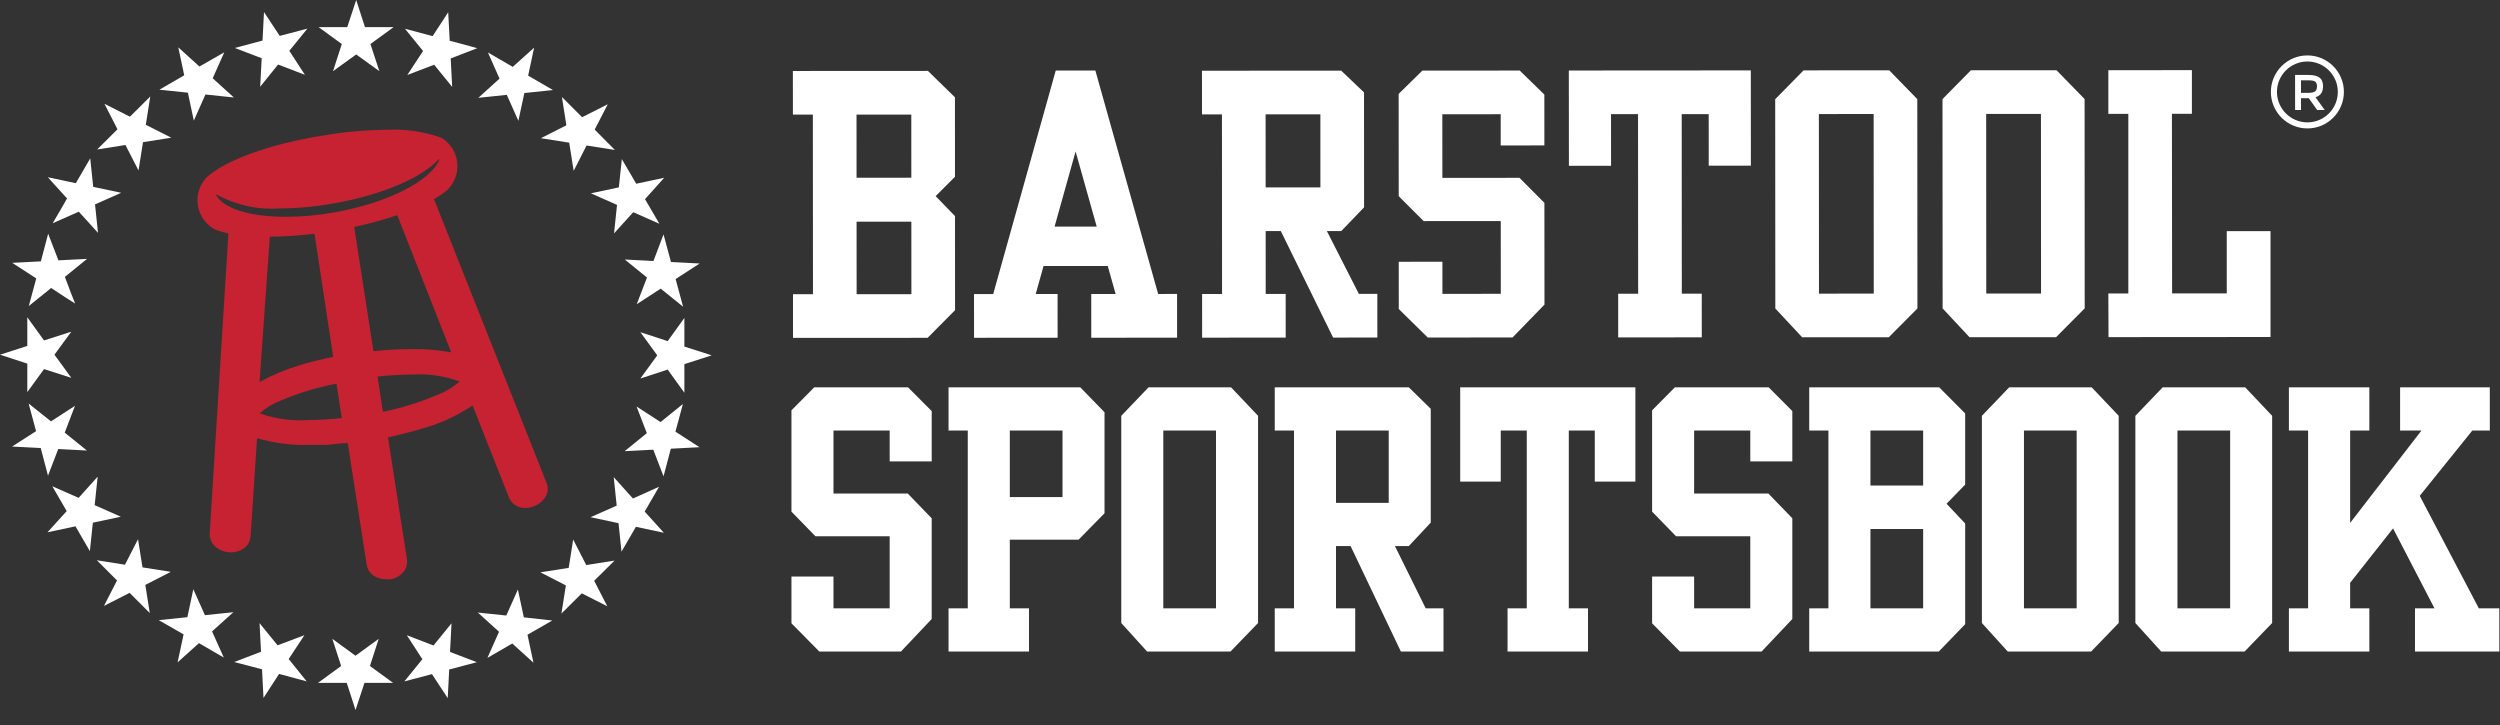<?xml version="1.0" encoding="utf-8"?>
<svg xmlns="http://www.w3.org/2000/svg" width="100" height="29" viewBox="0 0 100 29" fill="none">
<rect x="0" y="0" width="100" height="29" fill="#333333" stroke="none"/>
<g clip-path="url(#clip0_1854_20043)">
<path d="M2.682 7.937L2.398 8.434L2.106 8.93L3.152 8.467L3.92 9.314L3.801 8.176L4.847 7.712L3.728 7.474L3.609 6.335L3.033 7.328L2.477 7.209L1.914 7.09L2.08 7.275L2.682 7.937V7.937ZM15.148 25.554L14.221 26.229L13.294 25.554L13.645 26.64L12.719 27.315H13.87L14.221 28.401L14.579 27.315H15.724L14.797 26.64L15.148 25.554V25.554ZM8.197 24.607L7.733 23.568L7.495 24.687L6.35 24.806L7.343 25.375L7.104 26.494L7.958 25.726L8.952 26.302L8.482 25.256L9.336 24.488L8.197 24.607V24.607ZM12.176 25.408L11.103 25.812L10.382 24.925L10.441 26.07L9.369 26.481L10.481 26.772L10.54 27.918L11.163 26.957L12.268 27.255L11.547 26.362L12.176 25.408V25.408ZM7.515 3.707L7.753 4.826L8.217 3.78L9.355 3.899L8.508 3.131L8.971 2.092L7.978 2.661L7.131 1.893L7.369 3.012L6.376 3.588L7.515 3.707V3.707ZM10.408 3.469L11.123 2.581L12.195 2.992L11.573 2.032L12.295 1.145L11.189 1.436L10.56 0.483L10.501 1.622L9.395 1.919L10.468 2.33L10.408 3.469V3.469ZM26.363 19.47L25.317 19.94L24.549 19.086L24.668 20.225L23.622 20.688L24.741 20.927L24.86 22.066L25.436 21.072L26.555 21.311L25.787 20.463L26.363 19.47V19.47ZM13.321 2.847L14.248 2.178L15.175 2.847L14.817 1.761L15.744 1.086H14.599L14.248 0L13.89 1.086H12.745L13.672 1.761L13.321 2.847V2.847ZM27.316 16.16L26.422 16.882L25.462 16.26L25.873 17.326L24.986 18.047L26.131 17.988L26.542 19.053L26.833 17.948L27.978 17.888L27.018 17.266L27.316 16.16V16.16ZM16.293 2.999L17.366 2.589L18.087 3.476L18.028 2.337L19.093 1.927L17.988 1.629L17.928 0.49L17.306 1.444L16.2 1.152L16.922 2.039L16.293 2.999V2.999ZM23.45 22.602L22.927 21.582L22.748 22.715L21.616 22.893L22.635 23.416L22.457 24.542L23.271 23.734L24.291 24.25L23.767 23.231L24.582 22.423L23.45 22.602V22.602ZM20.954 24.694L20.715 23.582L20.252 24.621L19.113 24.502L19.961 25.27L19.497 26.316L20.49 25.74L21.338 26.508L21.099 25.389L22.092 24.82L20.954 24.694V24.694ZM18.061 24.932L17.339 25.82L16.273 25.409L16.895 26.369L16.174 27.256L17.279 26.965L17.909 27.925L17.968 26.779L19.074 26.488L18.001 26.078L18.061 24.932ZM24.681 8.196L24.562 9.335L25.33 8.488L26.376 8.951L25.8 7.965L26.568 7.111L25.449 7.349L24.873 6.363L24.754 7.495L23.635 7.733L24.681 8.196V8.196ZM20.272 3.794L20.735 4.833L20.974 3.721L22.119 3.602L21.126 3.026L21.364 1.907L20.51 2.675L19.517 2.099L19.981 3.145L19.133 3.913L20.272 3.794V3.794ZM21.636 5.528L22.768 5.707L22.947 6.833L23.463 5.82L24.595 5.998L23.787 5.184L24.31 4.171L23.284 4.688L22.477 3.88L22.655 5.012L21.636 5.528V5.528ZM26.707 14.783L27.375 15.71V14.565L28.468 14.214L27.375 13.863V12.718L26.707 13.645L25.615 13.287L26.29 14.214L25.615 15.141L26.707 14.783ZM26.138 10.44L24.992 10.381L25.879 11.102L25.469 12.168L26.429 11.546L27.323 12.268L27.025 11.162L27.985 10.54L26.839 10.48L26.541 9.375L26.138 10.44ZM1.092 15.684L1.761 14.764L2.853 15.114L2.178 14.188L2.853 13.267L1.761 13.618L1.092 12.691V13.837L0 14.188L1.092 14.545V15.684V15.684ZM2.33 17.961L3.476 18.021L2.589 17.306L2.999 16.233L2.039 16.855L1.145 16.141L1.443 17.246L0.483 17.862L1.629 17.921L1.92 19.027L2.33 17.961V17.961ZM6.832 22.873L5.7 22.695L5.521 21.569L4.998 22.589L3.873 22.41L4.681 23.218L4.158 24.237L5.184 23.714L5.991 24.522L5.813 23.396L6.832 22.873V22.873ZM3.787 20.206L3.906 19.067L3.145 19.914L2.092 19.451L2.668 20.444L1.9 21.291L3.019 21.053L3.595 22.046L3.714 20.907L4.833 20.669L3.787 20.206V20.206ZM1.152 12.241L2.046 11.52L2.681 11.937L3.006 12.142L2.84 11.725L2.595 11.076L3.482 10.355L2.337 10.414L1.926 9.348L1.907 9.421L1.635 10.454L0.49 10.514L1.45 11.136L1.152 12.241V12.241ZM3.886 5.979L4.7 5.171L4.177 4.151L5.197 4.668L6.011 3.86L5.832 4.992L6.852 5.508L5.72 5.687L5.541 6.819L5.018 5.8L3.886 5.979V5.979Z" fill="white"/>
<path d="M17.459 15.81C16.768 16.102 16.05 16.324 15.314 16.472L15.102 15.062C15.571 15.01 16.041 14.984 16.513 14.982C17.15 14.945 17.787 15.04 18.386 15.26C18.113 15.498 17.799 15.684 17.459 15.81ZM14.937 14.049L14.169 9.077C14.751 8.953 15.326 8.796 15.89 8.607L18.049 14.095C17.537 14.002 17.019 13.957 16.499 13.963C15.977 13.964 15.456 13.993 14.937 14.049ZM13.423 8.487C12.769 8.608 12.1 8.67 11.435 8.672C9.99 8.672 8.946 8.346 8.643 7.799C8.64 7.794 8.641 7.787 8.645 7.783C8.649 7.779 8.655 7.778 8.66 7.781C9.445 8.21 10.331 8.402 11.222 8.336C11.958 8.331 12.696 8.259 13.418 8.124C15.284 7.788 16.869 7.115 17.556 6.367C17.56 6.362 17.567 6.362 17.572 6.365C17.577 6.368 17.579 6.375 17.577 6.381C17.224 7.241 15.516 8.108 13.423 8.487M10.382 15.28L10.793 9.467C11.39 9.463 11.987 9.423 12.58 9.348L13.328 14.274C12.851 14.373 12.382 14.486 11.958 14.618C11.411 14.784 10.883 15.006 10.382 15.28M12.295 16.803C11.648 16.847 10.998 16.754 10.389 16.531C10.647 16.307 10.943 16.13 11.263 16.008C11.97 15.711 12.707 15.489 13.46 15.346L13.672 16.723C13.215 16.774 12.755 16.8 12.295 16.803ZM21.848 19.279L17.36 7.965C17.542 7.864 17.715 7.746 17.876 7.614C17.967 7.529 18.046 7.431 18.11 7.324C18.485 6.696 18.279 5.883 17.651 5.509C16.957 5.264 16.222 5.156 15.486 5.191C14.596 5.2 13.708 5.281 12.831 5.436C10.713 5.78 8.958 6.442 8.257 7.104C8.175 7.192 8.105 7.29 8.05 7.396C7.71 8.043 7.96 8.844 8.608 9.183C8.779 9.249 8.957 9.3 9.137 9.335L8.389 21.318C8.375 21.51 8.445 21.698 8.581 21.835C8.748 21.996 8.971 22.088 9.203 22.093H9.243C9.434 22.097 9.621 22.036 9.773 21.921C9.924 21.802 10.016 21.623 10.024 21.431L10.283 17.525C10.955 17.724 11.654 17.816 12.355 17.796H13.017C13.308 17.783 13.606 17.723 13.911 17.723L14.665 22.576C14.693 22.767 14.801 22.936 14.963 23.04C15.106 23.129 15.271 23.175 15.44 23.172H15.619C15.82 23.14 16.003 23.037 16.135 22.881C16.258 22.731 16.308 22.535 16.274 22.344L15.519 17.492C15.963 17.399 16.42 17.28 16.843 17.154C17.567 16.961 18.253 16.65 18.876 16.234H18.909L20.352 19.882C20.419 20.062 20.562 20.205 20.743 20.272C20.832 20.305 20.926 20.32 21.021 20.319C21.364 20.314 21.679 20.127 21.848 19.829C21.928 19.654 21.928 19.454 21.848 19.279" fill="#C62232"/>
<path d="M36.454 8.866L34.263 8.868L34.265 11.768L36.456 11.767L36.454 8.866ZM34.261 4.584L34.262 7.109L36.453 7.108L36.452 4.583L34.261 4.584V4.584ZM31.721 13.516L31.72 11.769L32.519 11.769L32.514 4.585L31.716 4.585L31.715 2.839L37.117 2.836L38.198 3.892L38.199 7.071L37.426 7.846L38.2 8.643L38.202 12.408L37.105 13.513L31.721 13.516V13.516Z" fill="white"/>
<path d="M52.815 4.573L50.624 4.574L50.626 7.497L52.816 7.496L52.815 4.573ZM48.079 2.829L53.648 2.826L54.561 3.696L54.563 8.293L53.652 9.242L53.075 9.242L54.355 11.756L55.093 11.756L55.094 13.502L53.324 13.503L51.233 9.243L50.627 9.244L50.628 11.758L51.427 11.758L51.428 13.504L48.085 13.506L48.084 11.76L48.882 11.759L48.878 4.575L48.08 4.576L48.079 2.829V2.829Z" fill="white"/>
<path d="M55.946 3.755L56.894 2.825L60.789 2.822L61.774 3.782L61.775 5.817L60.028 5.818V4.569L57.693 4.571L57.695 7.115L60.779 7.113L61.776 8.115L61.779 12.184L60.501 13.499L57.11 13.501L55.951 12.361L55.95 10.471L57.696 10.47L57.697 11.754L60.032 11.753L60.03 8.842L56.945 8.844L55.949 7.848L55.946 3.755Z" fill="white"/>
<path d="M62.756 6.632L62.753 2.821L70.033 2.816L70.035 6.627L68.349 6.628L68.348 4.564L67.268 4.564L67.272 11.748L68.07 11.748L68.071 13.494L64.728 13.496L64.727 11.75L65.526 11.749L65.521 4.566L64.441 4.566L64.442 6.631L62.756 6.632Z" fill="white"/>
<path d="M74.946 4.56L72.755 4.562L72.759 11.746L74.95 11.744L74.946 4.56V4.56ZM71.013 12.341L71.008 3.968L72.142 2.815L75.569 2.813L76.692 3.965L76.697 12.338L75.551 13.49L72.088 13.492L71.013 12.341V12.341Z" fill="white"/>
<path d="M81.638 4.557L79.447 4.558L79.451 11.742L81.642 11.741L81.638 4.557ZM77.705 12.337L77.7 3.964L78.834 2.812L82.261 2.81L83.384 3.961L83.388 12.334L82.243 13.487L78.78 13.489L77.705 12.337V12.337Z" fill="white"/>
<path d="M84.334 2.808L87.676 2.806V4.552L86.877 4.553L86.884 11.736L89.07 11.735V9.245L90.821 9.244V13.48L84.341 13.485L84.334 11.738H85.133V4.554L84.334 4.554V2.808Z" fill="white"/>
<path d="M92.295 2.46C91.624 2.46 91.078 3.007 91.078 3.678C91.079 4.349 91.625 4.895 92.297 4.895C92.968 4.894 93.514 4.348 93.513 3.676C93.513 3.005 92.966 2.459 92.295 2.46M92.297 5.137C91.491 5.138 90.836 4.483 90.835 3.678C90.835 2.873 91.49 2.217 92.295 2.217C93.1 2.216 93.756 2.871 93.756 3.676C93.757 4.482 93.102 5.137 92.297 5.137Z" fill="white"/>
<path d="M92.608 3.651C92.656 3.61 92.68 3.544 92.68 3.452C92.68 3.36 92.655 3.298 92.605 3.264C92.556 3.229 92.468 3.213 92.341 3.213L92.04 3.213L92.04 3.714L92.335 3.714C92.469 3.714 92.559 3.693 92.608 3.651M92.922 3.453C92.922 3.684 92.821 3.83 92.62 3.89L92.987 4.399L92.686 4.399L92.351 3.928L92.04 3.928L92.041 4.4L91.804 4.4L91.803 2.998L92.325 2.998C92.538 2.998 92.691 3.034 92.784 3.106C92.876 3.178 92.922 3.294 92.922 3.453" fill="white"/>
<path d="M42.183 9.064L43.024 6.059L43.868 9.063L42.183 9.064V9.064ZM46.326 11.759L43.814 2.82L42.23 2.821L39.728 11.762L38.96 11.763L38.962 13.511L42.304 13.509L42.303 11.761L41.428 11.761L41.742 10.64L44.31 10.639L44.625 11.76L43.65 11.76L43.651 13.509L45.117 13.508L46.817 13.507L47.084 13.507L47.083 11.758L46.326 11.759V11.759Z" fill="white"/>
<path fill-rule="evenodd" clip-rule="evenodd" d="M32.571 15.492L31.658 16.413V20.465L32.617 21.451H35.587V24.333H33.339V23.061H31.658V24.932L32.773 26.062H36.037L37.268 24.76V20.732L36.309 19.74H33.339V17.221H35.587V18.457H37.268V16.443L36.32 15.492H32.571ZM37.942 15.492V17.221H38.711V24.333H37.942V26.062H41.16V24.333H40.392V21.588H43.142L44.181 20.53V16.49L43.211 15.492H37.942ZM40.392 19.883H42.501V17.221H40.392V19.883ZM45.942 15.492L44.851 16.633V24.921L45.885 26.062H49.219L50.322 24.92V16.632L49.241 15.492H45.942ZM46.532 24.333H48.64V17.221H46.532V24.333ZM50.99 15.492V17.221H51.76V24.333H50.99V26.062H54.209V24.333H53.44V21.843H54.024L56.035 26.062H57.739V24.333H57.028L55.797 21.843H56.352L57.23 20.904V16.353L56.352 15.492H50.99ZM53.44 20.114H55.549V17.221H53.44V20.114ZM58.408 15.492V19.265H60.03V17.221H61.071V24.333H60.302V26.062H63.52V24.333H62.752V17.221H63.791V19.265H65.415V15.492H58.408ZM66.996 15.492L66.084 16.413V20.465L67.043 21.451H70.012V24.333H67.765V23.061H66.084V24.932L67.198 26.062H70.463L71.693 24.76V20.732L70.734 19.74H67.765V17.221H70.012V18.457H71.693V16.443L70.746 15.492H66.996ZM72.369 15.492V17.221H73.137V24.333H72.369V26.062H77.55L78.607 24.968V20.94L77.862 20.15L78.607 19.384V16.537L77.567 15.492H72.369ZM74.818 19.42H76.926V17.221H74.818V19.42ZM74.818 24.333H76.926V21.161H74.818V24.334V24.333ZM80.368 15.492L79.276 16.633V24.921L80.31 26.062H83.644L84.748 24.92V16.632L83.667 15.492H80.368ZM80.958 24.333H83.066V17.221H80.958V24.333ZM86.508 15.492L85.415 16.633V24.921L86.449 26.062H89.783L90.886 24.92V16.632L89.806 15.492H86.507H86.508ZM87.098 24.333H89.206V17.221H87.098V24.333ZM96.004 15.492V17.221H96.859L94.006 20.916V17.221H94.774V15.492H91.556V17.221H92.324V24.333H91.556V26.062H94.774V24.333H94.006V23.312L95.722 21.136L97.379 24.333H96.599V26.062H99.973V24.333H99.153L96.79 19.833L98.893 17.221H99.592V15.492H96.004Z" fill="white"/>
</g>
<defs>
<clipPath id="clip0_1854_20043">
<rect width="100" height="29" fill="white"/>
</clipPath>
</defs>
</svg>